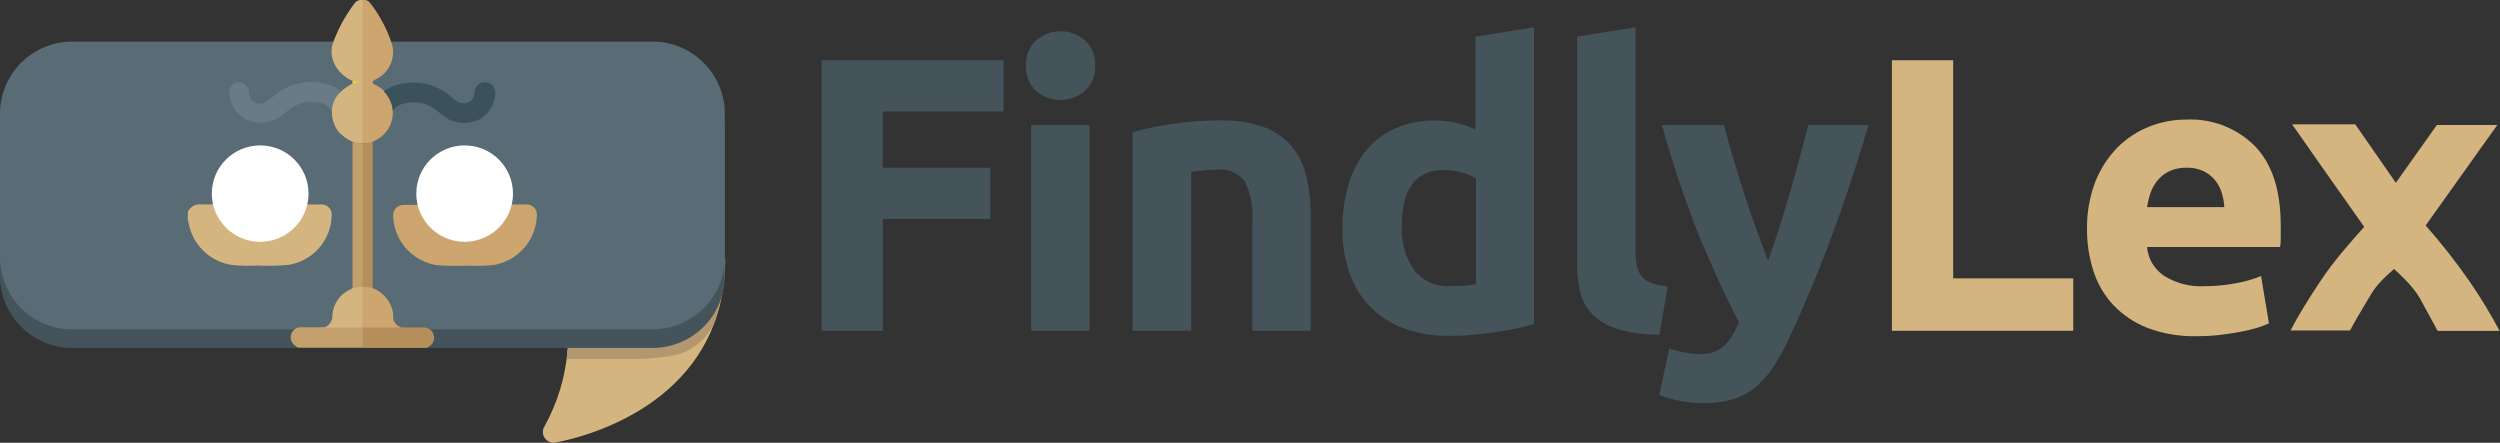 <svg width="655" height="116" viewBox="0 0 655 116" fill="none" xmlns="http://www.w3.org/2000/svg">
<rect x="0" y="0" width="655" height="116" fill="#333333" stroke="none"/>
<g clip-path="url(#clip0_270_39)">
<path d="M148.734 91.585C148.161 98.618 146.102 105.45 142.691 111.633C142.389 112.092 142.229 112.629 142.229 113.178C142.23 113.727 142.392 114.264 142.695 114.723C142.998 115.181 143.429 115.542 143.934 115.759C144.44 115.977 144.998 116.042 145.541 115.947C160.108 113.132 190.008 101.714 190.008 67.879" fill="#D4B47F"/>
<path d="M188.9 78.166L188.398 80.298L188.108 81.376L187.686 82.771L187.422 83.613C187.446 83.716 187.446 83.824 187.422 83.928C186.426 86.404 184.795 88.575 182.692 90.224C180.589 91.872 178.089 92.94 175.441 93.321C172.817 93.711 170.174 93.957 167.524 94.058H148.47L148.84 89.743L150.001 88.243C150.001 88.243 181.088 78.587 186.657 81.745L187.712 79.824L188.9 78.166Z" fill="#B2976F"/>
<path d="M170.928 15.76H18.974C8.495 15.76 0 24.229 0 34.676V72.247C0 82.694 8.495 91.163 18.974 91.163H170.928C181.407 91.163 189.902 82.694 189.902 72.247V34.676C189.902 24.229 181.407 15.76 170.928 15.76Z" fill="#45545B"/>
<path d="M170.928 10.892H18.974C8.495 10.892 0 19.362 0 29.809V67.379C0 77.827 8.495 86.296 18.974 86.296H170.928C181.407 86.296 189.902 77.827 189.902 67.379V29.809C189.902 19.362 181.407 10.892 170.928 10.892Z" fill="#596C76"/>
<path d="M80.648 53.567H84.052C84.435 53.535 84.819 53.586 85.18 53.718C85.54 53.849 85.867 54.058 86.139 54.328C86.41 54.599 86.619 54.925 86.751 55.284C86.883 55.643 86.934 56.027 86.902 56.408C86.847 59.56 85.679 62.591 83.604 64.968C81.528 67.345 78.678 68.917 75.555 69.405C72.861 69.642 70.154 69.695 67.453 69.563C65.254 69.69 63.048 69.646 60.855 69.432C57.979 69.03 55.31 67.715 53.242 65.682C51.174 63.649 49.819 61.006 49.376 58.145C49.334 58.034 49.281 57.929 49.217 57.829V55.514C49.512 54.842 50.021 54.287 50.666 53.935C51.31 53.583 52.054 53.453 52.78 53.567C53.704 53.567 54.627 53.567 55.551 53.567C55.844 53.365 56.199 53.272 56.554 53.304C58.137 53.304 59.694 53.304 61.278 53.304C65.79 53.304 70.303 53.304 74.816 53.304C76.373 53.304 77.956 53.304 79.54 53.304C79.929 53.246 80.326 53.34 80.648 53.567Z" fill="#D4B47F"/>
<path d="M105.164 85.796H110.838C111.46 85.738 112.083 85.902 112.595 86.258C113.107 86.615 113.476 87.141 113.635 87.743C113.816 88.346 113.774 88.993 113.518 89.567C113.261 90.141 112.807 90.605 112.237 90.874C112.105 90.874 111.946 90.874 111.92 91.137H95.004C94.916 91.052 94.847 90.95 94.802 90.836C94.756 90.723 94.735 90.601 94.74 90.48C94.74 89.138 94.74 87.849 94.74 86.428C94.737 86.187 94.822 85.954 94.978 85.77C95.358 85.541 95.805 85.449 96.244 85.507H103.37C103.975 85.553 104.575 85.65 105.164 85.796Z" fill="#B58E5B"/>
<path d="M95.004 85.823V91.085H78.167C77.49 90.776 76.914 90.284 76.505 89.664C76.277 89.26 76.16 88.803 76.166 88.34C76.172 87.876 76.301 87.423 76.539 87.025C76.778 86.627 77.117 86.299 77.523 86.074C77.93 85.849 78.389 85.735 78.853 85.744H84.923C85.636 85.549 86.374 85.461 87.113 85.481H93.5C93.946 85.427 94.399 85.481 94.819 85.638L95.004 85.823Z" fill="#C4A16C"/>
<path d="M134.246 53.567H137.809C138.198 53.533 138.591 53.586 138.957 53.722C139.324 53.858 139.656 54.074 139.928 54.353C140.201 54.633 140.408 54.969 140.534 55.338C140.661 55.707 140.703 56.1 140.659 56.487C140.561 59.62 139.377 62.623 137.308 64.983C135.239 67.344 132.413 68.916 129.311 69.432C126.97 69.668 124.614 69.721 122.265 69.59C119.626 69.717 116.981 69.673 114.348 69.458C111.554 69.009 108.973 67.695 106.969 65.703C104.966 63.71 103.642 61.139 103.185 58.355C103.07 57.686 103.008 57.008 103 56.329C103 55.632 103.278 54.962 103.773 54.469C104.268 53.975 104.939 53.698 105.639 53.698H109.123C109.425 53.495 109.789 53.402 110.152 53.435C111.709 53.435 113.292 53.435 114.849 53.435C119.362 53.435 123.875 53.435 128.387 53.435C129.971 53.435 131.528 53.435 133.111 53.435C133.493 53.337 133.897 53.384 134.246 53.567Z" fill="#CCA66E"/>
<path d="M95.004 1.56835e-06C95.375 -0.067 95.757 -0.029 96.108 0.111C96.458 0.25 96.761 0.486 96.983 0.789C99.592 4.133 101.568 7.922 102.815 11.971C103.194 13.717 102.966 15.54 102.171 17.141C101.375 18.742 100.058 20.027 98.435 20.785C98.092 21.048 97.643 21.048 97.643 21.548C97.643 22.048 98.118 22.127 98.461 22.311C99.258 22.706 99.995 23.211 100.651 23.81C101.105 23.963 101.483 24.283 101.707 24.705C102.199 25.337 102.559 26.06 102.768 26.833C102.976 27.605 103.028 28.411 102.921 29.204C102.977 30.904 102.498 32.579 101.551 33.994C100.605 35.409 99.239 36.494 97.643 37.097C97.262 37.424 96.788 37.626 96.286 37.673C95.785 37.72 95.282 37.611 94.846 37.36C94.688 36.941 94.633 36.489 94.687 36.044V1.473C94.661 0.973 94.555 0.447 95.004 1.56835e-06Z" fill="#CCA66E"/>
<path d="M95.004 -4.67151e-06V37.57C94.099 37.763 93.155 37.603 92.365 37.123C90.96 36.532 89.706 35.633 88.697 34.492C87.532 32.987 86.917 31.131 86.955 29.23C86.883 28.223 87.065 27.214 87.485 26.295C87.904 25.376 88.548 24.576 89.357 23.968C90.252 23.132 91.266 22.432 92.365 21.89C92.616 21.694 92.918 21.575 93.236 21.548C92.893 21.548 92.576 21.548 92.365 21.179C90.595 20.457 89.098 19.195 88.09 17.575C87.525 16.714 87.144 15.747 86.972 14.733C86.799 13.719 86.838 12.68 87.087 11.682C88.436 7.828 90.377 4.207 92.84 0.947C93.074 0.602 93.402 0.33 93.785 0.162C94.168 -0.006 94.59 -0.062 95.004 -4.67151e-06Z" fill="#D4B47F"/>
<path d="M89.277 23.837C87.897 25.266 87.05 27.123 86.876 29.099C86.445 28.355 85.813 27.747 85.053 27.342C84.293 26.938 83.434 26.753 82.574 26.81C81.26 26.64 79.925 26.755 78.659 27.145C77.393 27.535 76.226 28.193 75.238 29.072C74.221 29.979 73.095 30.757 71.886 31.388C70.697 31.89 69.414 32.136 68.122 32.108C66.83 32.081 65.559 31.782 64.392 31.23C63.255 30.61 62.28 29.732 61.547 28.667C60.813 27.602 60.341 26.38 60.169 25.1C60.054 24.645 60.041 24.171 60.133 23.712C60.224 23.252 60.417 22.818 60.697 22.442C61.024 22.086 61.444 21.826 61.909 21.691C62.375 21.557 62.868 21.553 63.336 21.679C63.856 21.823 64.319 22.121 64.664 22.535C65.008 22.949 65.217 23.459 65.263 23.995C65.193 24.591 65.313 25.195 65.606 25.72C65.898 26.245 66.35 26.666 66.895 26.921C67.44 27.177 68.052 27.256 68.645 27.146C69.237 27.036 69.781 26.744 70.197 26.31C71.253 25.626 72.177 24.758 73.206 24.073C75.247 22.677 77.607 21.815 80.07 21.567C82.532 21.318 85.018 21.692 87.298 22.653C88.034 22.904 88.709 23.307 89.277 23.837Z" fill="#697C85"/>
<path d="M102.921 29.204C102.785 27.224 101.942 25.357 100.546 23.942C102.456 22.507 104.778 21.723 107.17 21.706C109.099 21.522 111.046 21.73 112.892 22.318C114.738 22.906 116.445 23.861 117.911 25.126C118.53 25.73 119.232 26.243 119.995 26.652C120.429 26.914 120.925 27.056 121.432 27.063C121.938 27.071 122.438 26.943 122.879 26.694C123.32 26.445 123.686 26.082 123.94 25.645C124.194 25.207 124.326 24.71 124.323 24.205C124.323 23.846 124.396 23.49 124.538 23.16C124.681 22.83 124.889 22.533 125.151 22.287C125.413 22.04 125.723 21.85 126.062 21.727C126.401 21.605 126.761 21.552 127.121 21.574C127.479 21.574 127.833 21.646 128.162 21.786C128.491 21.927 128.788 22.132 129.035 22.391C129.282 22.649 129.473 22.955 129.598 23.289C129.723 23.624 129.778 23.98 129.76 24.337C129.751 25.646 129.417 26.933 128.786 28.081C128.155 29.229 127.247 30.203 126.144 30.914L125.484 31.361C124.317 31.913 123.046 32.213 121.754 32.24C120.462 32.267 119.179 32.021 117.99 31.519C116.686 30.785 115.473 29.902 114.374 28.888C113.155 27.912 111.712 27.25 110.175 26.96C108.638 26.671 107.053 26.764 105.56 27.231C104.992 27.321 104.455 27.548 103.996 27.892C103.536 28.235 103.167 28.686 102.921 29.204Z" fill="#3C525B"/>
<path d="M95.004 37.57C95.897 37.575 96.786 37.451 97.643 37.202V75.483C96.684 75.688 95.683 75.519 94.846 75.009C94.688 74.59 94.633 74.139 94.687 73.694V39.017C94.596 38.516 94.699 37.998 94.978 37.57H95.004Z" fill="#B58E5B"/>
<path d="M95.004 75.141C95.896 75.113 96.787 75.228 97.643 75.483C98.779 75.918 99.808 76.592 100.66 77.459C101.512 78.326 102.166 79.366 102.578 80.508C102.85 81.168 102.993 81.873 103 82.587C102.913 83.295 103.087 84.011 103.49 84.602C103.893 85.192 104.497 85.617 105.191 85.796H95.004C94.781 85.513 94.677 85.155 94.714 84.797V76.114C94.699 75.825 94.754 75.537 94.872 75.272L95.004 75.141Z" fill="#CCA66E"/>
<path d="M92.365 21.179C92.886 21.199 93.398 21.324 93.869 21.548C93.393 21.751 92.883 21.867 92.365 21.89V21.179Z" fill="#FECD37"/>
<path d="M95.004 37.57V75.141C94.2 75.585 93.256 75.707 92.365 75.483C92.365 68.905 92.365 62.328 92.365 55.724C92.365 49.568 92.365 43.385 92.365 37.307C93.183 37.228 94.028 37.649 95.004 37.57Z" fill="#C4A16C"/>
<path d="M92.365 75.483C93.237 75.317 94.118 75.202 95.004 75.141V85.823H84.976C85.625 85.582 86.18 85.141 86.56 84.564C86.94 83.986 87.125 83.302 87.087 82.613C87.166 81.17 87.641 79.776 88.46 78.584C89.279 77.392 90.411 76.446 91.732 75.851C91.837 75.746 92.101 75.72 92.365 75.483Z" fill="#D4B47F"/>
<path d="M68.165 63.354C75.161 63.354 80.833 57.7 80.833 50.725C80.833 43.751 75.161 38.097 68.165 38.097C61.169 38.097 55.498 43.751 55.498 50.725C55.498 57.7 61.169 63.354 68.165 63.354Z" fill="white"/>
<path d="M121.737 63.354C128.733 63.354 134.404 57.7 134.404 50.725C134.404 43.751 128.733 38.097 121.737 38.097C114.741 38.097 109.07 43.751 109.07 50.725C109.07 57.7 114.741 63.354 121.737 63.354Z" fill="white"/>
<path d="M215.263 86.665V15.786H262.95V29.204H231.282V43.937H259.467V57.355H231.308V86.665H215.263Z" fill="#45545B"/>
<path d="M286.912 17.207C286.984 18.433 286.785 19.66 286.329 20.801C285.873 21.942 285.171 22.969 284.273 23.81C282.496 25.354 280.218 26.204 277.86 26.204C275.503 26.204 273.225 25.354 271.448 23.81C270.55 22.969 269.848 21.942 269.392 20.801C268.936 19.66 268.737 18.433 268.809 17.207C268.733 15.976 268.93 14.744 269.387 13.598C269.843 12.452 270.546 11.421 271.448 10.577C273.225 9.033 275.503 8.183 277.86 8.183C280.218 8.183 282.496 9.033 284.273 10.577C285.175 11.421 285.878 12.452 286.334 13.598C286.791 14.744 286.988 15.976 286.912 17.207ZM285.461 86.665H270.155V32.756H285.461V86.665Z" fill="#45545B"/>
<path d="M296.756 34.624C300.067 33.707 303.434 33.004 306.837 32.519C311.123 31.852 315.456 31.527 319.794 31.546C323.69 31.424 327.575 32.031 331.247 33.335C334.063 34.366 336.556 36.117 338.478 38.412C340.334 40.722 341.642 43.42 342.305 46.305C343.076 49.59 343.448 52.956 343.413 56.329V86.665H328.107V58.066C328.395 54.448 327.721 50.818 326.154 47.542C325.317 46.437 324.204 45.571 322.926 45.031C321.647 44.49 320.249 44.295 318.87 44.464C317.762 44.464 316.601 44.464 315.361 44.621C314.12 44.779 313.038 44.858 312.088 44.99V86.665H296.756V34.624Z" fill="#45545B"/>
<path d="M401.893 84.928C400.521 85.323 398.938 85.717 397.17 86.086C395.402 86.454 393.528 86.796 391.575 87.059C389.622 87.322 387.616 87.559 385.611 87.743C383.605 87.927 381.652 87.98 379.805 87.98C375.744 88.056 371.702 87.396 367.877 86.033C364.568 84.859 361.568 82.954 359.1 80.462C356.633 77.971 354.762 74.955 353.626 71.642C352.311 67.907 351.667 63.97 351.726 60.013C351.677 56.016 352.229 52.034 353.362 48.2C354.325 44.927 355.931 41.877 358.086 39.228C360.121 36.784 362.707 34.854 365.634 33.598C368.842 32.226 372.303 31.536 375.794 31.572C377.711 31.543 379.625 31.747 381.494 32.177C383.236 32.617 384.939 33.198 386.587 33.913V9.603L401.893 7.156V84.928ZM367.27 59.302C367.072 63.332 368.183 67.318 370.437 70.668C371.549 72.123 373.007 73.28 374.679 74.033C376.352 74.786 378.186 75.113 380.016 74.983C381.388 74.983 382.655 74.93 383.816 74.825C384.781 74.754 385.741 74.631 386.693 74.457V46.7C385.528 46.006 384.264 45.492 382.945 45.174C381.423 44.758 379.853 44.545 378.274 44.542C370.885 44.542 367.27 49.462 367.27 59.302Z" fill="#45545B"/>
<path d="M434.775 87.691C431.109 87.728 427.457 87.241 423.929 86.244C421.473 85.535 419.22 84.255 417.358 82.508C415.742 80.899 414.601 78.878 414.059 76.667C413.45 74.134 413.158 71.536 413.188 68.932V9.603L428.521 7.156V65.775C428.501 67.009 428.598 68.242 428.811 69.458C428.983 70.467 429.39 71.422 429.999 72.247C430.677 73.049 431.536 73.68 432.506 74.088C433.924 74.633 435.421 74.945 436.939 75.009L434.775 87.691Z" fill="#45545B"/>
<path d="M489.561 32.756C486.482 43.157 483.254 52.892 479.876 61.96C476.498 71.063 472.83 79.85 468.845 88.401C467.603 91.136 466.156 93.775 464.517 96.294C463.219 98.276 461.626 100.051 459.793 101.556C458.054 102.958 456.054 104.004 453.908 104.634C451.454 105.329 448.911 105.657 446.361 105.608C444.127 105.629 441.897 105.408 439.71 104.95C438.007 104.595 436.339 104.093 434.723 103.45L437.362 91.269C438.735 91.763 440.147 92.141 441.584 92.4C442.875 92.615 444.181 92.721 445.49 92.716C446.64 92.791 447.794 92.634 448.882 92.254C449.971 91.874 450.971 91.28 451.823 90.506C453.477 88.748 454.753 86.67 455.571 84.402C452.052 77.596 448.533 69.931 445.015 61.407C441.3 52.038 438.102 42.473 435.435 32.756H451.665C452.351 35.387 453.169 38.307 454.093 41.438C455.017 44.569 455.993 47.673 457.022 50.857C458.051 54.04 459.107 57.119 460.189 60.118C461.271 63.117 462.247 65.853 463.224 68.327C464.121 65.853 465.045 63.065 466.021 60.118C466.998 57.171 467.921 54.04 468.845 50.857C469.769 47.673 470.666 44.542 471.484 41.438C472.302 38.333 473.12 35.439 473.806 32.756H489.561Z" fill="#45545B"/>
<path d="M543.186 72.931V86.665H495.684V15.786H511.729V72.931H543.186Z" fill="#D4B47F"/>
<path d="M546.801 60.118C546.717 55.833 547.461 51.573 548.991 47.568C550.32 44.228 552.293 41.18 554.797 38.596C557.164 36.25 559.983 34.407 563.084 33.177C566.138 31.955 569.399 31.33 572.69 31.335C576.046 31.156 579.403 31.69 582.537 32.901C585.672 34.112 588.513 35.973 590.872 38.36C595.323 43.043 597.549 49.919 597.549 58.987C597.549 59.881 597.549 60.855 597.549 61.907C597.549 62.959 597.549 63.907 597.364 64.722H562.53C562.653 66.222 563.113 67.674 563.876 68.972C564.639 70.27 565.685 71.38 566.937 72.221C570.078 74.221 573.771 75.188 577.493 74.983C580.272 74.982 583.046 74.727 585.779 74.22C588.047 73.819 590.267 73.184 592.403 72.326L594.461 84.718C593.394 85.21 592.291 85.623 591.163 85.954C589.661 86.387 588.137 86.738 586.597 87.007C584.908 87.322 583.114 87.585 581.187 87.796C579.261 88.006 577.361 88.085 575.434 88.085C571.106 88.176 566.8 87.453 562.741 85.954C559.375 84.655 556.332 82.644 553.821 80.061C551.42 77.535 549.617 74.505 548.543 71.194C547.369 67.62 546.781 63.879 546.801 60.118ZM582.771 54.277C582.701 52.991 582.47 51.718 582.085 50.489C581.735 49.294 581.142 48.183 580.343 47.226C579.533 46.231 578.515 45.423 577.361 44.858C575.967 44.206 574.439 43.891 572.901 43.937C571.377 43.898 569.863 44.195 568.467 44.806C567.291 45.348 566.247 46.138 565.406 47.121C564.553 48.09 563.899 49.216 563.48 50.436C563.048 51.685 562.731 52.971 562.53 54.277H582.771Z" fill="#D4B47F"/>
<path d="M627.713 47.884L638.454 32.756H654.288L635.524 59.066C639.622 63.708 643.446 68.584 646.978 73.668C649.868 77.852 652.512 82.2 654.895 86.691H638.638L636.58 82.85C635.735 81.297 634.812 79.692 633.941 78.009C632.965 76.445 631.823 74.989 630.537 73.668C629.402 72.484 628.32 71.431 627.238 70.484C626.182 71.379 625.127 72.352 624.071 73.431C622.887 74.631 621.859 75.975 621.01 77.43L618.186 82.192C617.262 83.744 616.418 85.218 615.705 86.586H600.135C600.98 84.902 602.114 82.876 603.54 80.534C604.965 78.193 606.495 75.799 608.184 73.299C609.873 70.8 611.694 68.406 613.647 66.064C615.6 63.722 617.553 61.512 619.426 59.434L609.741 45.727L600.531 32.572H617.078L627.713 47.884Z" fill="#D4B47F"/>
</g>
<defs>
<clipPath id="clip0_270_39">
<rect width="655" height="116" fill="white"/>
</clipPath>
</defs>
</svg>
